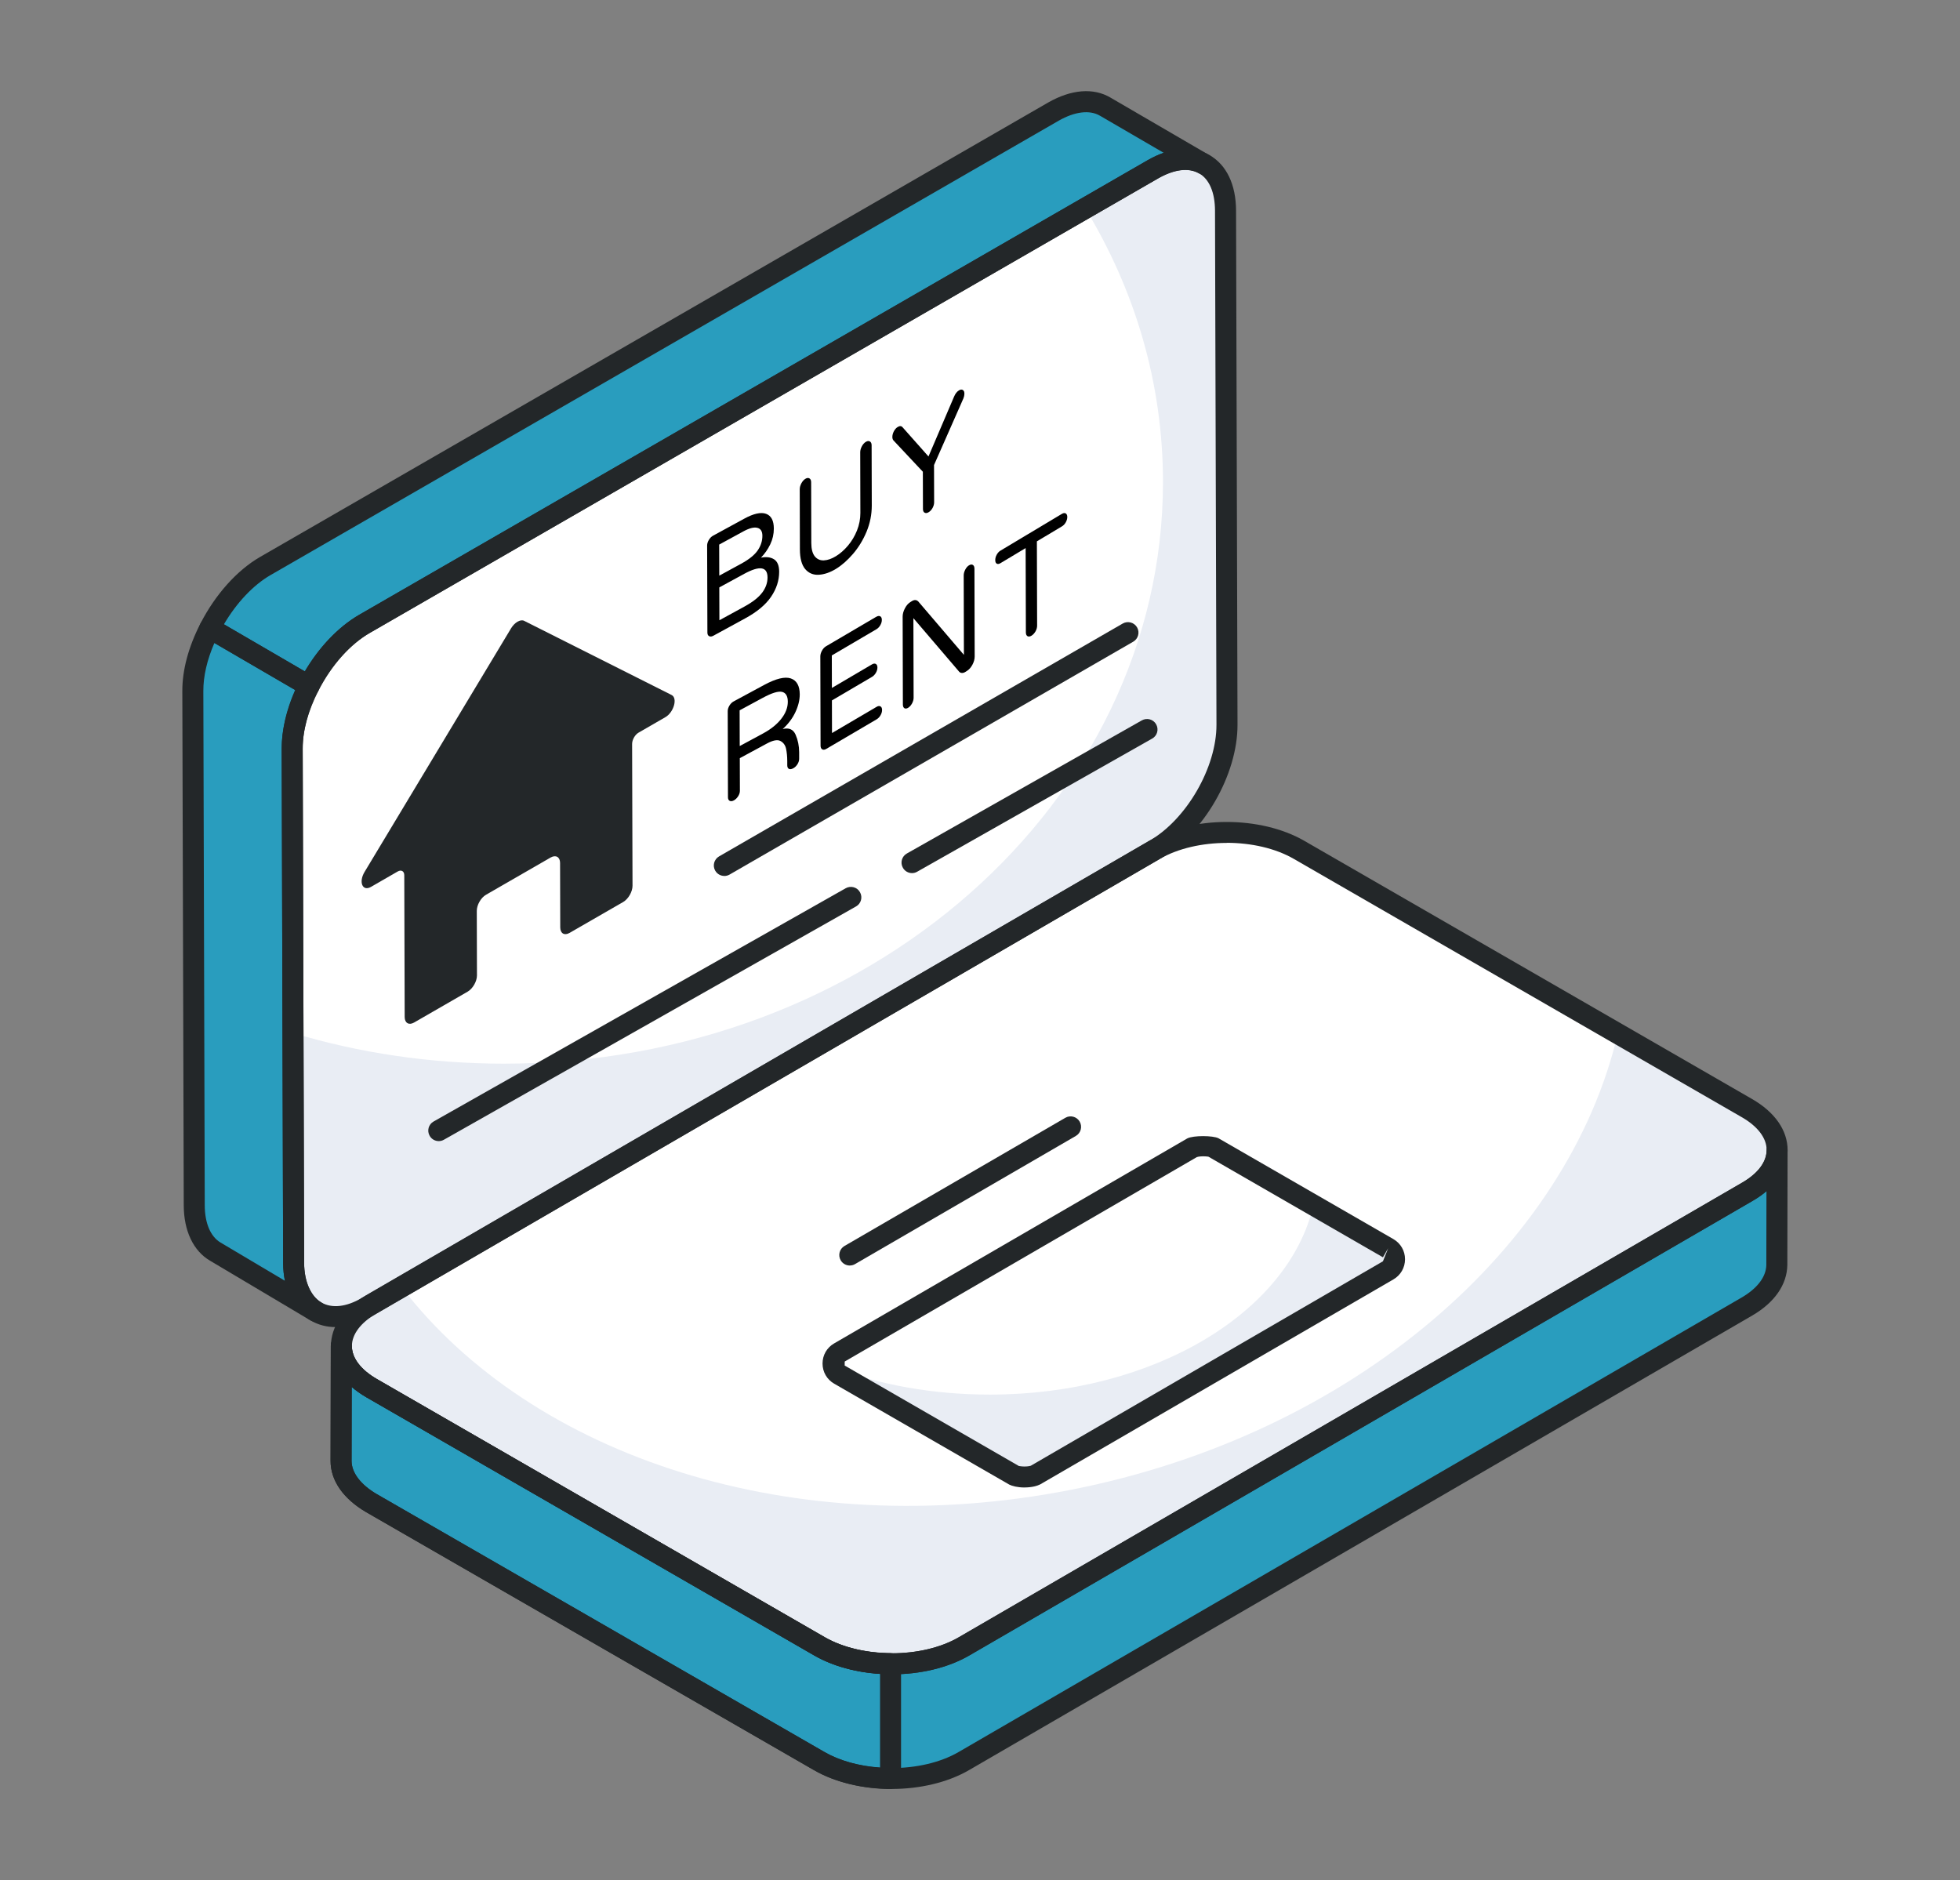 <?xml version="1.0" encoding="UTF-8"?>
<svg xmlns="http://www.w3.org/2000/svg" width="172" height="165" viewBox="0 0 172 165" fill="none">
  <rect x="0" y="0" width="172" height="165" fill="#808080" stroke="none"/>
  <path d="M101.168 14.857C104.682 12.831 107.536 14.453 107.548 18.488L107.676 63.596C107.688 67.646 104.852 72.547 101.339 74.573L32.185 114.717C28.671 116.743 25.781 114.872 25.769 110.822L25.641 65.714C25.629 61.679 28.476 56.769 31.993 54.743L101.168 14.857Z" fill="white"></path>
  <path d="M67.925 49.081C68.223 49.272 68.374 49.635 68.376 50.172C68.377 50.945 68.137 51.678 67.662 52.376C67.184 53.075 66.433 53.7 65.404 54.26L62.601 55.79C62.456 55.869 62.332 55.883 62.231 55.827C62.129 55.777 62.079 55.669 62.078 55.509L62.054 47.875C62.054 47.715 62.104 47.552 62.204 47.384C62.303 47.216 62.428 47.09 62.572 47.011L65.305 45.52C66.13 45.069 66.773 44.926 67.225 45.09C67.678 45.254 67.906 45.686 67.908 46.382C67.908 46.867 67.806 47.329 67.593 47.771C67.383 48.206 67.111 48.596 66.78 48.938C67.244 48.845 67.623 48.894 67.924 49.081H67.925ZM66.888 52.006C67.203 51.582 67.356 51.14 67.354 50.678C67.351 49.723 66.669 49.617 65.301 50.362L63.122 51.55L63.131 54.43L65.296 53.248C66.045 52.84 66.575 52.426 66.886 52.004M63.111 47.791L63.12 50.518L65.043 49.469C65.728 49.096 66.212 48.707 66.49 48.304C66.767 47.9 66.904 47.472 66.903 47.02C66.903 46.626 66.753 46.389 66.452 46.319C66.157 46.246 65.746 46.354 65.23 46.635L63.111 47.791Z" fill="black"></path>
  <path d="M75.981 38.777C76.121 38.692 76.24 38.681 76.339 38.742C76.439 38.801 76.489 38.913 76.489 39.085L76.503 44.358C76.504 45.153 76.351 45.917 76.047 46.655C75.74 47.389 75.345 48.037 74.863 48.6C74.38 49.163 73.879 49.604 73.361 49.922C72.838 50.241 72.338 50.411 71.854 50.439C71.37 50.468 70.973 50.302 70.663 49.945C70.356 49.582 70.197 49.007 70.195 48.212L70.182 42.939C70.182 42.769 70.229 42.596 70.323 42.417C70.418 42.239 70.536 42.105 70.676 42.019C70.813 41.935 70.934 41.922 71.034 41.983C71.133 42.042 71.181 42.156 71.182 42.328L71.196 47.645C71.196 48.178 71.3 48.57 71.501 48.823C71.705 49.07 71.97 49.191 72.299 49.177C72.632 49.161 72.981 49.039 73.357 48.809C73.73 48.582 74.08 48.275 74.41 47.886C74.738 47.5 75.004 47.053 75.204 46.559C75.403 46.06 75.504 45.544 75.502 45.01L75.489 39.694C75.489 39.524 75.536 39.351 75.63 39.172C75.723 38.995 75.84 38.861 75.98 38.776L75.981 38.777Z" fill="black"></path>
  <path d="M84.152 34.259C84.29 34.176 84.406 34.166 84.497 34.228C84.592 34.288 84.635 34.399 84.63 34.566C84.63 34.684 84.602 34.816 84.543 34.964L81.966 40.81L81.975 44.079C81.975 44.242 81.928 44.408 81.839 44.575C81.746 44.743 81.63 44.868 81.493 44.95C81.355 45.033 81.239 45.046 81.141 44.992C81.043 44.938 80.994 44.83 80.994 44.667L80.985 41.398L78.397 38.639C78.337 38.563 78.309 38.464 78.309 38.346C78.309 38.183 78.355 38.016 78.442 37.848C78.533 37.678 78.644 37.552 78.781 37.469C78.962 37.361 79.106 37.371 79.214 37.505L81.479 40.059L83.723 34.811C83.833 34.548 83.975 34.365 84.154 34.259H84.152Z" fill="black"></path>
  <path d="M68.682 63.98C69.234 63.838 69.613 64.004 69.818 64.474C70.023 64.944 70.128 65.457 70.13 66.015V66.584C70.132 66.741 70.082 66.9 69.984 67.062C69.884 67.22 69.762 67.341 69.615 67.42C69.454 67.507 69.328 67.526 69.23 67.474C69.134 67.425 69.086 67.315 69.086 67.151V66.782C69.084 66.371 69.046 66.008 68.979 65.697C68.909 65.385 68.741 65.16 68.48 65.023C68.22 64.888 67.826 64.965 67.298 65.25L64.921 66.534L64.93 69.397C64.93 69.555 64.878 69.715 64.775 69.879C64.671 70.038 64.549 70.159 64.402 70.239C64.254 70.318 64.136 70.329 64.034 70.278C63.934 70.225 63.883 70.12 63.883 69.962L63.861 62.407C63.861 62.25 63.91 62.091 64.008 61.925C64.108 61.761 64.228 61.638 64.374 61.558L67.051 60.112C68.093 59.549 68.872 59.36 69.397 59.536C69.918 59.718 70.178 60.183 70.182 60.935C70.182 61.425 70.058 61.944 69.803 62.49C69.548 63.036 69.173 63.534 68.684 63.98H68.682ZM66.992 64.348C67.651 63.992 68.174 63.57 68.558 63.083C68.944 62.595 69.134 62.094 69.134 61.584C69.134 61.09 68.964 60.801 68.632 60.717C68.297 60.636 67.728 60.81 66.927 61.244L64.906 62.336L64.915 65.471L66.993 64.349" fill="black"></path>
  <path d="M76.911 54.122C77.042 54.045 77.154 54.036 77.248 54.086C77.34 54.14 77.386 54.245 77.386 54.398C77.386 54.555 77.342 54.709 77.25 54.868C77.157 55.026 77.046 55.14 76.914 55.218L72.996 57.519L73.003 60.371L76.524 58.302C76.655 58.225 76.767 58.212 76.859 58.266C76.952 58.32 76.998 58.425 76.998 58.578C76.998 58.735 76.953 58.889 76.861 59.048C76.769 59.203 76.657 59.32 76.526 59.398L73.005 61.466L73.012 64.329L76.93 62.027C77.062 61.95 77.173 61.937 77.267 61.991C77.36 62.045 77.406 62.15 77.406 62.304C77.406 62.461 77.362 62.614 77.269 62.773C77.177 62.928 77.065 63.045 76.934 63.123L72.508 65.722C72.369 65.803 72.252 65.816 72.155 65.76C72.059 65.704 72.009 65.597 72.009 65.433L71.988 57.606C71.988 57.441 72.036 57.275 72.13 57.102C72.225 56.931 72.343 56.801 72.481 56.719L76.907 54.12L76.911 54.122Z" fill="black"></path>
  <path d="M85.034 49.614C85.165 49.53 85.28 49.516 85.373 49.577C85.467 49.635 85.511 49.745 85.513 49.91L85.533 57.614C85.533 57.845 85.468 58.085 85.334 58.335C85.199 58.584 85.037 58.765 84.851 58.88L84.728 58.958C84.616 59.028 84.515 59.061 84.418 59.057C84.319 59.052 84.24 59.019 84.177 58.953L80.155 54.248L80.174 61.229C80.174 61.394 80.129 61.56 80.037 61.731C79.941 61.899 79.831 62.026 79.7 62.109C79.571 62.19 79.46 62.203 79.368 62.151C79.278 62.094 79.234 61.984 79.232 61.82L79.212 54.116C79.212 53.881 79.277 53.641 79.408 53.39C79.536 53.14 79.696 52.958 79.881 52.842L80.016 52.757C80.237 52.618 80.427 52.627 80.586 52.786L84.588 57.469L84.57 50.499C84.57 50.334 84.615 50.168 84.703 49.995C84.793 49.819 84.903 49.693 85.032 49.612L85.034 49.614Z" fill="black"></path>
  <path d="M93.191 45.094C93.324 45.014 93.434 45.005 93.524 45.056C93.613 45.112 93.66 45.215 93.66 45.369C93.66 45.526 93.613 45.681 93.526 45.839C93.435 45.998 93.326 46.111 93.193 46.191L90.992 47.507L91.013 54.907C91.013 55.072 90.966 55.238 90.87 55.41C90.771 55.578 90.654 55.705 90.518 55.786C90.38 55.869 90.263 55.882 90.169 55.829C90.075 55.773 90.028 55.663 90.026 55.499L90.005 48.098L87.793 49.423C87.663 49.501 87.557 49.515 87.468 49.463C87.379 49.41 87.339 49.307 87.339 49.15C87.339 48.996 87.379 48.841 87.466 48.68C87.554 48.523 87.66 48.402 87.789 48.326L93.188 45.094H93.191Z" fill="black"></path>
  <path d="M107.679 63.59C107.679 67.64 104.843 72.541 101.342 74.567L32.188 114.723C28.662 116.747 25.781 114.86 25.76 110.81L25.714 90.652C31.522 92.402 37.743 93.343 44.217 93.343C76.155 93.343 102.057 70.493 102.057 42.302C102.057 33.603 99.589 25.434 95.236 18.276L101.159 14.845C104.685 12.819 107.542 14.454 107.542 18.482L107.679 63.587V63.59Z" fill="#E9EDF4"></path>
  <path d="M155.95 100.942L155.929 111.01C155.908 112.329 155.041 113.644 153.31 114.656L84.588 154.542C81.083 156.58 75.412 156.58 71.886 154.542L32.571 131.892C30.819 130.862 29.931 129.525 29.931 128.207L29.952 118.117C29.952 119.457 30.837 120.793 32.611 121.823L71.911 144.473C75.437 146.512 81.126 146.512 84.612 144.473L153.334 104.588C155.086 103.579 155.953 102.26 155.953 100.942H155.95Z" fill="#299DBE"></path>
  <path d="M78.151 145.995C75.893 145.977 73.642 145.473 71.911 144.473L32.611 121.823C30.837 120.793 29.952 119.457 29.952 118.117L29.931 128.207C29.931 129.525 30.816 130.862 32.571 131.892L71.89 154.542C73.627 155.547 75.887 156.052 78.151 156.064V145.992V145.995Z" fill="#299DBE"></path>
  <path d="M153.298 97.244C156.827 99.28 156.83 102.564 153.34 104.591L84.612 144.476C81.12 146.503 75.44 146.512 71.911 144.476L32.602 121.814C29.088 119.788 29.082 116.5 32.575 114.474L101.302 74.588C104.795 72.562 110.475 72.553 113.992 74.579L153.301 97.244H153.298Z" fill="white"></path>
  <path d="M153.349 104.597L84.609 144.476C81.108 146.503 75.437 146.503 71.914 144.476L32.602 121.811C29.076 119.785 29.076 116.494 32.577 114.471L35.227 112.93C46.657 127.842 69.699 135.507 93.964 130.743C118.829 125.864 137.608 109.388 141.965 90.703L153.303 97.238C156.829 99.286 156.829 102.576 153.349 104.603V104.597Z" fill="#E9EDF4"></path>
  <path d="M16.922 60.649L17.047 105.764C17.047 107.76 17.768 109.182 18.902 109.841L27.725 115.085C26.596 114.456 25.769 112.827 25.769 110.831L25.644 65.717C25.635 63.937 26.204 61.998 27.123 60.203L18.413 55.132C17.491 56.931 16.913 58.872 16.922 60.652V60.649Z" fill="#299DBE"></path>
  <path d="M96.982 9.358C95.826 8.678 94.22 8.781 92.446 9.79L23.274 49.675C21.318 50.815 19.581 52.853 18.413 55.129L27.123 60.2C28.288 57.921 30.022 55.879 31.993 54.74L101.168 14.854C102.942 13.846 104.53 13.742 105.683 14.423L96.982 9.358Z" fill="#299DBE"></path>
  <path d="M29.453 116.461C28.68 116.461 27.95 116.276 27.293 115.899C25.747 115.009 24.853 113.158 24.847 110.825L24.719 65.717C24.707 61.327 27.701 56.156 31.531 53.947L100.709 14.062C102.711 12.904 104.643 12.746 106.142 13.612C107.636 14.469 108.464 16.2 108.47 18.485L108.598 63.593C108.61 67.993 105.622 73.167 101.798 75.369L32.647 115.51C31.549 116.142 30.463 116.461 29.453 116.461ZM101.631 15.657L32.453 55.542C29.191 57.42 26.551 61.98 26.563 65.714L26.691 110.822C26.694 112.484 27.25 113.751 28.212 114.307C29.134 114.835 30.378 114.699 31.723 113.921L100.873 73.78C104.125 71.906 106.763 67.342 106.751 63.599L106.623 18.491C106.62 16.89 106.121 15.723 105.221 15.207C104.314 14.687 103.036 14.845 101.628 15.657H101.631Z" fill="#232729"></path>
  <path d="M78.248 157C75.796 157 73.344 156.444 71.43 155.341L32.109 132.688C30.107 131.509 29.009 129.92 29.009 128.204L29.03 118.111C29.03 117.603 29.444 117.193 29.952 117.193C30.46 117.193 30.874 117.606 30.874 118.114C30.874 119.168 31.656 120.201 33.076 121.024L72.37 143.671C75.638 145.561 80.919 145.561 84.144 143.674L152.866 103.789C154.256 102.99 155.022 101.981 155.026 100.948V100.936C155.026 100.428 155.439 100.018 155.947 100.018C156.455 100.018 156.869 100.431 156.869 100.939V100.951L156.848 111.01C156.82 112.736 155.728 114.307 153.769 115.446L85.05 155.332C83.146 156.438 80.697 156.994 78.245 156.994L78.248 157ZM30.865 121.711L30.852 128.21C30.852 129.23 31.649 130.285 33.037 131.102L72.349 153.749C75.601 155.629 80.885 155.632 84.126 153.749L152.844 113.863C154.222 113.058 154.989 112.043 155.004 111.001L155.016 104.527C154.657 104.834 154.247 105.119 153.784 105.384L85.069 145.266C81.266 147.49 75.282 147.487 71.445 145.266L32.151 122.619C31.671 122.34 31.239 122.036 30.865 121.711Z" fill="#232729"></path>
  <path d="M78.151 156.985H78.147C75.629 156.969 73.24 156.386 71.43 155.338L32.109 132.688C30.107 131.509 29.009 129.92 29.009 128.204L29.03 118.111C29.03 117.603 29.444 117.193 29.952 117.193C30.46 117.193 30.874 117.606 30.874 118.114C30.874 119.168 31.656 120.201 33.076 121.024L72.37 143.671C73.9 144.555 75.954 145.054 78.157 145.069C78.662 145.072 79.072 145.485 79.072 145.989V156.058C79.072 156.304 78.972 156.538 78.802 156.708C78.628 156.881 78.394 156.978 78.151 156.978V156.985ZM30.865 121.711L30.852 128.21C30.852 129.231 31.649 130.285 33.037 131.102L72.349 153.749C73.672 154.511 75.376 154.985 77.229 155.113V146.886C75.053 146.749 73.03 146.187 71.448 145.272L32.151 122.619C31.671 122.34 31.239 122.036 30.865 121.711Z" fill="#232729"></path>
  <path d="M78.266 146.931C75.814 146.931 73.365 146.378 71.449 145.275L32.14 122.61C30.144 121.459 29.043 119.87 29.04 118.141C29.04 116.415 30.129 114.829 32.109 113.678L100.837 73.792C104.646 71.581 110.624 71.581 114.451 73.783L153.757 96.448C155.762 97.606 156.869 99.198 156.872 100.93C156.872 102.655 155.786 104.238 153.803 105.39L85.075 145.275C83.168 146.381 80.718 146.934 78.266 146.934V146.931ZM107.649 73.972C105.516 73.972 103.383 74.443 101.765 75.381L33.037 115.267C31.647 116.075 30.88 117.096 30.88 118.135C30.88 119.183 31.656 120.204 33.061 121.012L72.371 143.677C75.629 145.555 80.913 145.555 84.15 143.677L152.878 103.792C154.268 102.983 155.035 101.966 155.032 100.924C155.032 99.875 154.253 98.845 152.838 98.034L113.532 75.369C111.908 74.433 109.781 73.963 107.652 73.963L107.649 73.972Z" fill="#232729"></path>
  <path d="M27.722 116.005C27.57 116.005 27.415 115.966 27.272 115.887C27.223 115.859 27.174 115.832 27.129 115.805L18.431 110.634C16.968 109.783 16.125 108.006 16.125 105.766L16 60.652C15.991 58.808 16.542 56.754 17.594 54.709C17.71 54.485 17.911 54.318 18.154 54.248C18.397 54.175 18.656 54.208 18.875 54.336L27.585 59.407C28.008 59.653 28.166 60.184 27.941 60.619C27.031 62.402 26.554 64.161 26.563 65.711L26.688 110.828C26.688 112.575 27.381 113.781 28.09 114.234L28.191 114.295C28.625 114.553 28.771 115.109 28.519 115.546C28.349 115.841 28.038 116.005 27.722 116.005ZM18.814 56.426C18.169 57.909 17.838 59.349 17.844 60.646L17.968 105.763C17.968 107.334 18.477 108.531 19.365 109.048L25.008 112.399C24.902 111.901 24.847 111.372 24.847 110.828L24.722 65.717C24.716 64.113 25.13 62.348 25.927 60.567L18.817 56.426H18.814Z" fill="#232729"></path>
  <path d="M27.123 61.12C26.961 61.12 26.8 61.078 26.66 60.996L17.95 55.925C17.527 55.679 17.369 55.147 17.594 54.71C18.893 52.176 20.795 50.052 22.812 48.882L91.987 8.994C94.013 7.839 95.954 7.684 97.445 8.562L106.118 13.612C106.118 13.612 106.139 13.624 106.149 13.63C106.584 13.888 106.733 14.45 106.474 14.888C106.215 15.322 105.653 15.471 105.218 15.219L105.196 15.207C104.302 14.703 103.039 14.858 101.625 15.66L32.456 55.539C30.728 56.536 29.082 58.389 27.944 60.619C27.828 60.847 27.625 61.011 27.381 61.084C27.299 61.108 27.211 61.123 27.123 61.123V61.12ZM19.651 54.786L26.77 58.93C28.038 56.77 29.739 54.98 31.534 53.944L100.709 14.059C101.187 13.788 101.658 13.572 102.121 13.411L96.52 10.151C96.52 10.151 96.52 10.151 96.517 10.151C95.628 9.629 94.314 9.787 92.906 10.592L23.734 50.471C22.215 51.352 20.758 52.902 19.651 54.786Z" fill="#232729"></path>
  <path d="M74.573 111.059C74.257 111.059 73.949 110.895 73.776 110.6C73.52 110.16 73.669 109.598 74.107 109.343L93.487 98.095C93.925 97.837 94.491 97.989 94.746 98.426C95.002 98.867 94.853 99.429 94.415 99.684L75.035 110.932C74.889 111.017 74.731 111.056 74.573 111.056V111.059Z" fill="#232729"></path>
  <path d="M89.912 129.616C89.389 129.616 89.054 129.501 88.978 129.461L73.666 120.632C72.918 120.201 72.915 119.122 73.666 118.688L104.661 100.699C104.731 100.665 105.062 100.55 105.577 100.55C106.091 100.55 106.428 100.662 106.504 100.702L121.819 109.534C122.568 109.965 122.571 111.044 121.819 111.478L90.825 129.467C90.755 129.504 90.423 129.613 89.912 129.613V129.616Z" fill="white"></path>
  <path d="M121.828 111.478L90.834 129.474C90.764 129.498 90.42 129.61 89.912 129.61C89.404 129.61 89.06 129.495 88.969 129.449L73.666 120.635C73.414 120.499 73.228 120.268 73.161 120.016C77.238 121.535 81.895 122.385 86.873 122.385C101.205 122.385 113.097 115.182 115.263 105.748L121.831 109.546C122.568 109.959 122.568 111.041 121.831 111.478H121.828Z" fill="#E9EDF4"></path>
  <path d="M89.912 130.537C89.291 130.537 88.811 130.406 88.567 130.282L73.204 121.428C72.565 121.061 72.182 120.398 72.182 119.66C72.182 118.922 72.562 118.26 73.201 117.892L104.192 99.903C104.728 99.629 106.453 99.645 106.93 99.891L122.276 108.738C122.914 109.109 123.298 109.768 123.298 110.506C123.298 111.244 122.917 111.904 122.282 112.274L91.284 130.264C91.022 130.4 90.539 130.534 89.909 130.534L89.912 130.537ZM89.425 128.653C89.456 128.653 89.638 128.696 89.912 128.696C90.259 128.696 90.454 128.629 90.457 128.629L121.36 110.688L121.819 109.54L121.36 110.336L106.057 101.513C106.075 101.513 105.893 101.474 105.574 101.474C105.23 101.474 105.029 101.54 105.029 101.543L74.126 119.484V119.836L89.419 128.656L89.425 128.653Z" fill="#232729"></path>
  <path d="M45.425 54.555C45.629 54.436 45.833 54.403 45.991 54.479L58.933 60.989C59.486 61.257 59.13 62.512 58.385 62.94L56.036 64.295C55.72 64.477 55.471 64.924 55.471 65.288L55.507 77.733C55.507 78.256 55.136 78.9 54.679 79.161L49.982 81.868C49.526 82.129 49.167 81.91 49.164 81.388L49.149 75.728C49.149 75.205 48.774 74.993 48.318 75.254L42.653 78.52C42.197 78.781 41.838 79.419 41.841 79.942L41.856 85.602C41.856 86.124 41.485 86.769 41.029 87.03L36.332 89.737C35.89 89.992 35.516 89.779 35.513 89.257L35.477 76.812C35.477 76.448 35.212 76.299 34.896 76.481L32.562 77.827C31.817 78.259 31.455 77.417 31.99 76.521L44.853 55.132C45.011 54.874 45.215 54.673 45.419 54.555H45.425Z" fill="#232729"></path>
  <path d="M38.504 100.14C38.184 100.14 37.871 99.973 37.704 99.672C37.451 99.228 37.606 98.669 38.05 98.42L74.214 77.949C74.655 77.703 75.218 77.849 75.467 78.295C75.72 78.739 75.565 79.298 75.12 79.547L38.957 100.018C38.814 100.1 38.659 100.14 38.504 100.14Z" fill="#232729"></path>
  <path d="M80.034 76.621C79.714 76.621 79.401 76.454 79.234 76.153C78.981 75.71 79.136 75.151 79.58 74.901L100.204 63.217C100.642 62.97 101.208 63.116 101.457 63.563C101.71 64.007 101.555 64.566 101.11 64.815L80.487 76.499C80.344 76.582 80.189 76.621 80.034 76.621Z" fill="#232729"></path>
  <path d="M63.563 76.87C63.246 76.87 62.936 76.703 62.766 76.411C62.51 75.971 62.662 75.409 63.103 75.153L98.525 54.719C98.966 54.467 99.528 54.615 99.784 55.056C100.037 55.496 99.888 56.059 99.446 56.314L64.025 76.749C63.879 76.831 63.721 76.873 63.566 76.873L63.563 76.87Z" fill="#232729"></path>
</svg>
